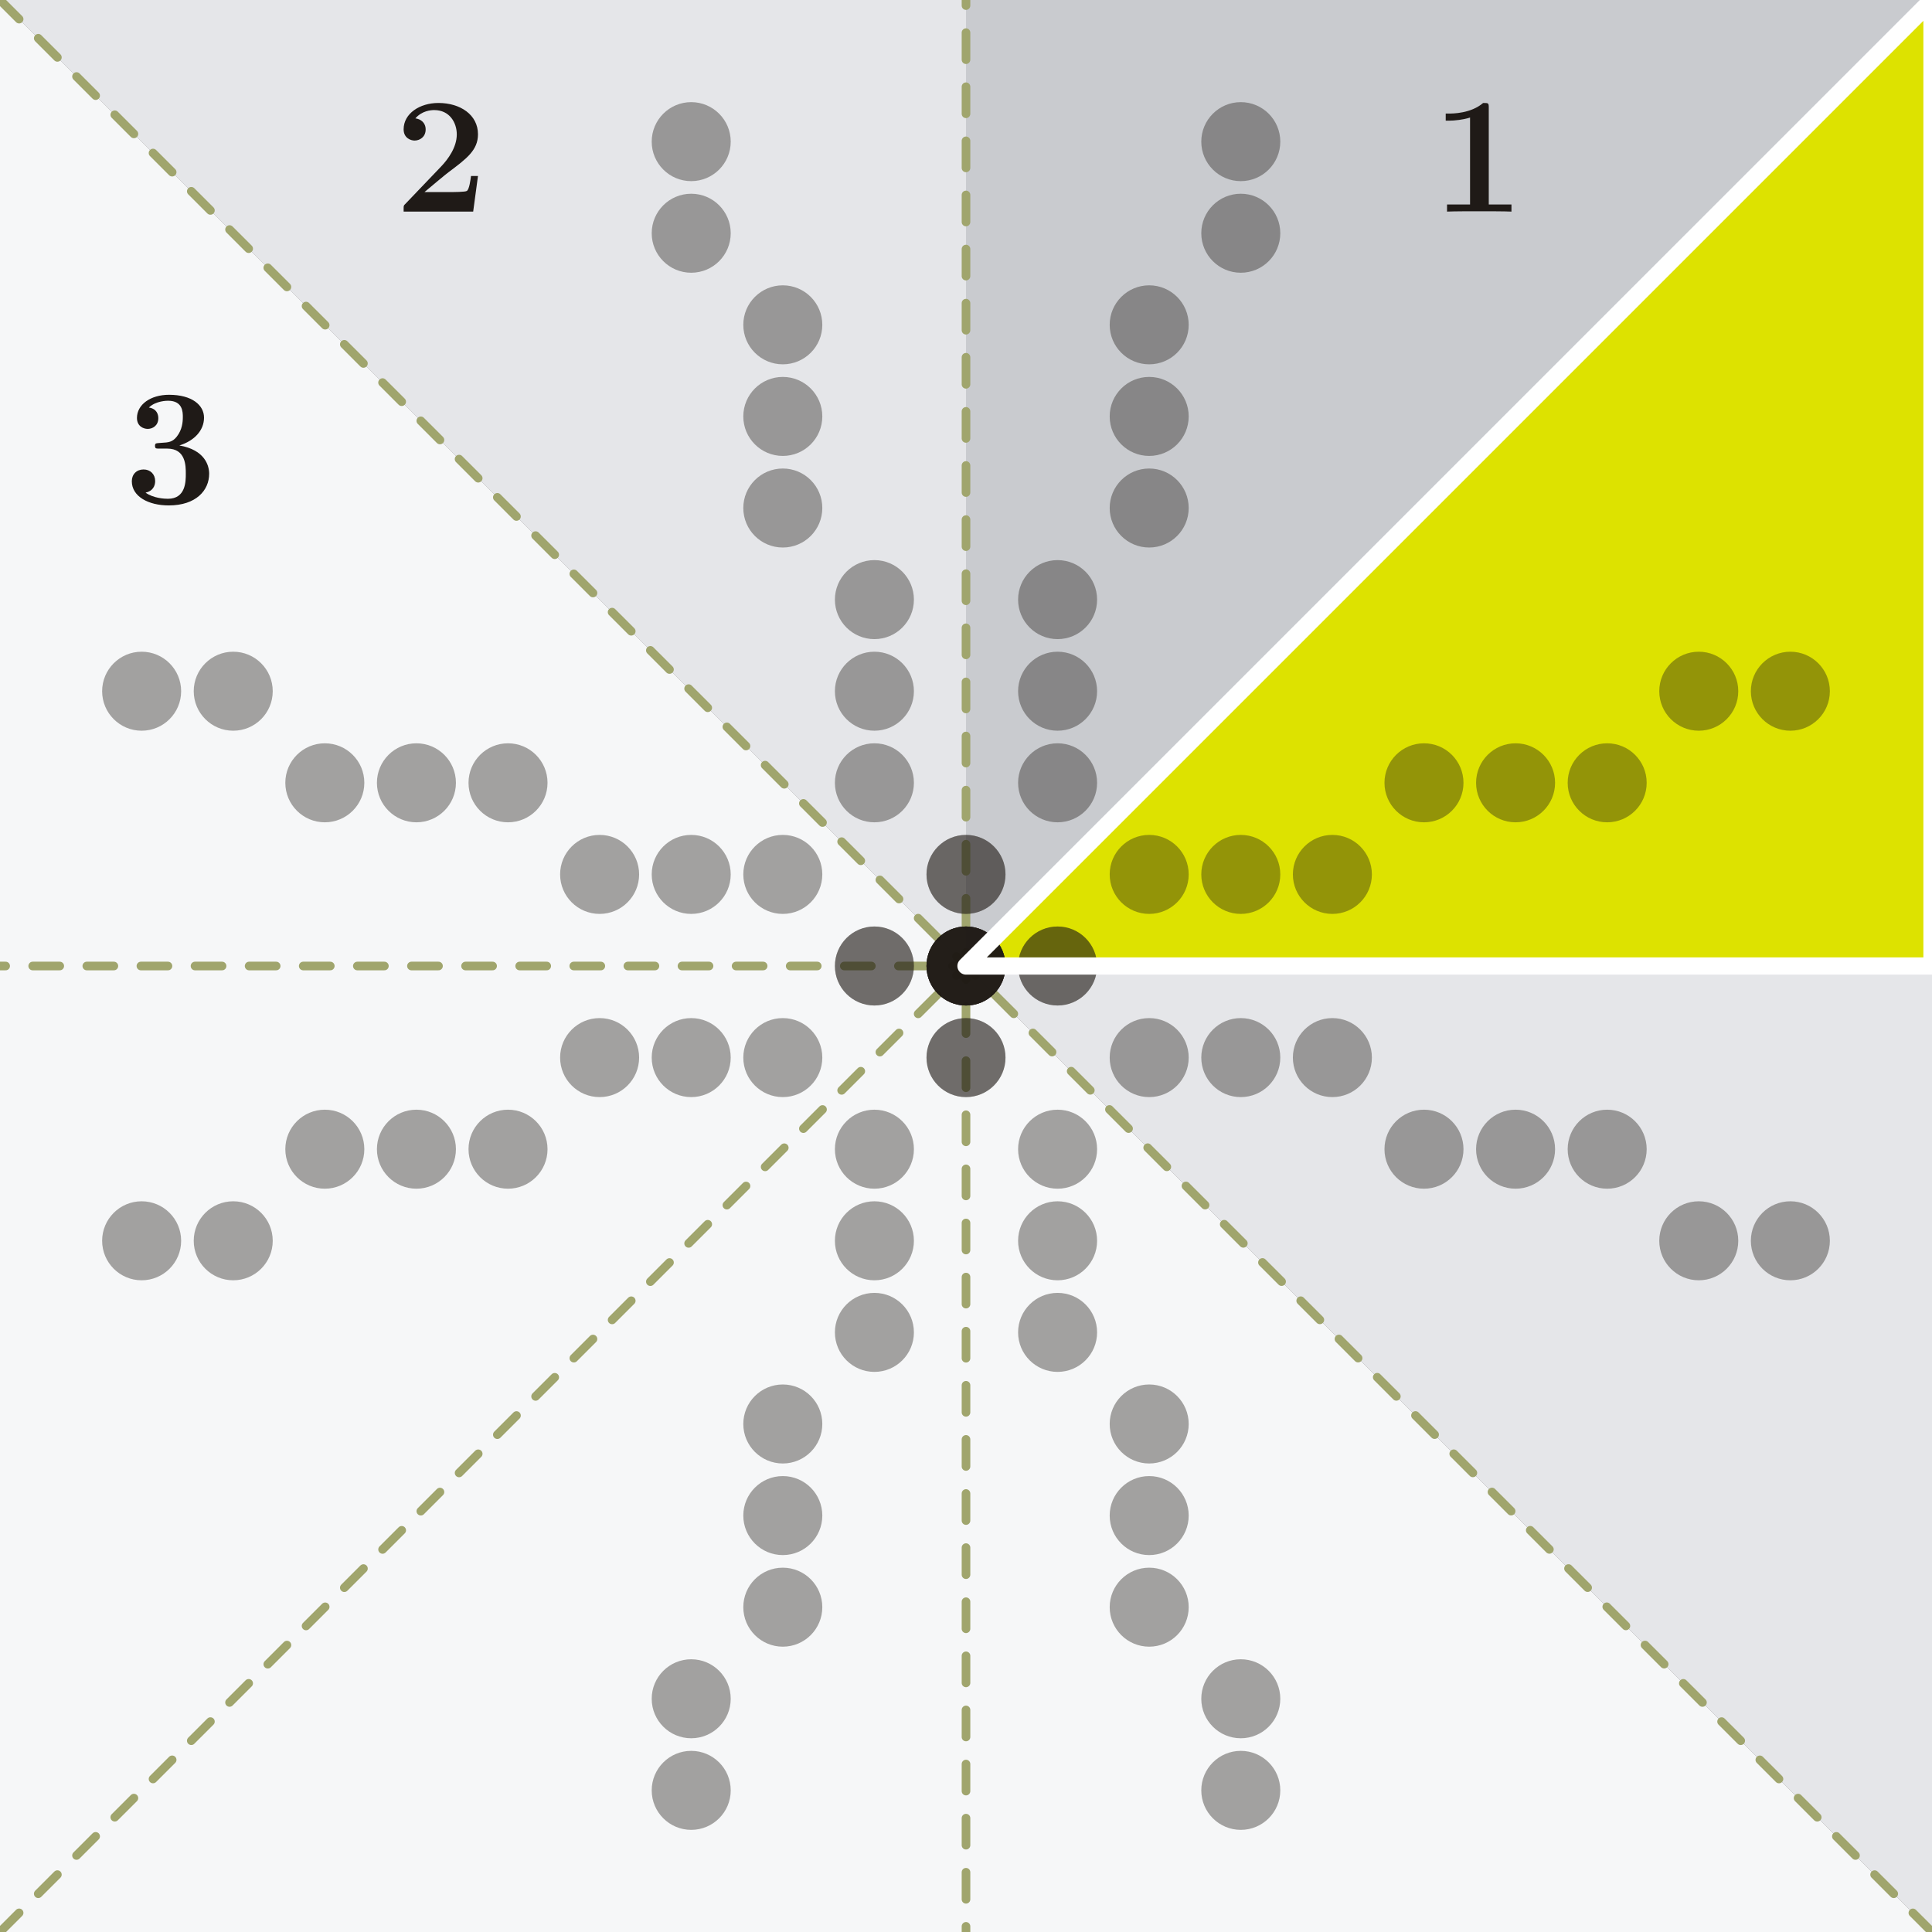 <?xml version="1.0" encoding="UTF-8"?>
<!DOCTYPE svg PUBLIC "-//W3C//DTD SVG 1.1//EN" "http://www.w3.org/Graphics/SVG/1.1/DTD/svg11.dtd">
<!-- Creator: Corel DESIGNER -->
<svg xmlns="http://www.w3.org/2000/svg" xml:space="preserve" width="600px" height="600px" style="shape-rendering:geometricPrecision; text-rendering:geometricPrecision; image-rendering:optimizeQuality; fill-rule:evenodd; clip-rule:evenodd"
viewBox="0 0 600 600"
 xmlns:xlink="http://www.w3.org/1999/xlink">
 <rect x="0" y="0" width="600" height="600" fill="#808080" stroke="none"/>
 <defs>
  <style type="text/css">
   <![CDATA[
    .str0 {stroke:#A0A56D;stroke-width:2.678;stroke-linecap:round;stroke-linejoin:round}
    .str1 {stroke:white;stroke-width:5.357;stroke-linecap:round;stroke-linejoin:round}
    .fil4 {fill:none}
    .fil2 {fill:#C9CBCF}
    .fil3 {fill:#DDE200}
    .fil1 {fill:#E5E6E9}
    .fil0 {fill:#F6F7F8}
    .fil5 {fill:#1F1A17;fill-rule:nonzero}
    .fil6 {fill:#1F1A17;fill-opacity:0.388}
   ]]>
  </style>
 </defs>
 <g id="Layer_x0020_1">
  <polygon class="fil0" points="600.001,600.002 -0,-0 -0,600.001 -0,600.002 "/>
  <g id="_33945176">
   <polygon id="_34230104" class="fil1" points="300,300 -0,-0 300,-0 "/>
   <polygon id="_34587848" class="fil1" points="600,600 300,300 600,300 "/>
  </g>
  <polygon class="fil2" points="600,-0 300,300 300,-0 "/>
  <polygon class="fil3" points="300,300 600,-0 600,300 "/>
  <path class="fil4 str0" d="M300 581.445l0 8.401m0 8.401l0 8.401m0 -58.809l0 8.401m0 8.401l0 8.401m0 -58.809l0 8.401m0 8.401l0 8.401m0 -58.809l0 8.401m0 8.401l0 8.401m0 -58.809l0 8.401m0 8.401l0 8.401m0 -58.809l0 8.401m0 8.401l0 8.401m0 -58.809l0 8.401m0 8.401l0 8.401m0 -58.809l0 8.401m0 8.401l0 8.401m0 -58.809l0 8.401m0 8.401l0 8.401m0 -58.809l0 8.401m0 8.401l0 8.401m0 -58.809l0 8.401m0 8.401l0 8.401m0 -58.809l0 8.401m0 8.401l0 8.401m0 -58.809l0 8.401m0 8.401l0 8.401m0 -58.809l0 8.401m0 8.401l0 8.401m0 -58.809l0 8.401m0 8.401l0 8.401m0 -58.809l0 8.401m0 8.401l0 8.401m0 -58.809l0 8.401m0 8.401l0 8.401m0 -58.809l0 8.401m0 -25.204l0 8.401m0 25.204l0 8.401"/>
  <path class="fil4 str0" d="M18.556 300.001l-8.401 0m-8.401 0l-8.401 0m58.809 0l-8.401 0m-8.401 0l-8.401 0m58.809 0l-8.401 0m-8.401 0l-8.401 0m58.809 0l-8.401 0m-8.401 0l-8.401 0m58.809 0l-8.401 0m-8.401 0l-8.401 0m58.809 0l-8.401 0m-8.401 0l-8.401 0m58.809 0l-8.401 0m-8.401 0l-8.401 0m58.809 0l-8.401 0m-8.401 0l-8.401 0m58.809 0l-8.401 0m-8.401 0l-8.401 0m58.809 0l-8.401 0m-8.401 0l-8.401 0m58.809 0l-8.401 0m-8.401 0l-8.401 0m58.809 0l-8.401 0m-8.401 0l-8.401 0m58.809 0l-8.401 0m-8.401 0l-8.401 0m58.809 0l-8.401 0m-8.401 0l-8.401 0m58.809 0l-8.401 0m-8.401 0l-8.401 0m58.809 0l-8.401 0m-8.401 0l-8.401 0m58.809 0l-8.401 0m-8.401 0l-8.401 0m58.809 0l-8.401 0m25.204 0l-8.401 0m-25.204 0l-8.401 0"/>
  <path class="fil4 str0" d="M11.88 588.119l5.94 -5.941m-17.822 17.822l5.941 -5.941m29.703 -29.704l5.941 -5.94m-17.821 17.822l5.94 -5.94m29.704 -29.704l5.941 -5.94m-17.822 17.822l5.941 -5.941m17.822 -17.822l5.941 -5.94m510.894 -510.891l-5.941 5.941m17.822 -17.822l-5.941 5.941m-29.703 29.703l-5.94 5.94m17.822 -17.822l-5.94 5.94m-29.703 29.703l-5.941 5.941m17.822 -17.822l-5.941 5.941m-17.822 17.822l-5.941 5.941m-421.784 421.784l-5.941 5.941m-5.941 5.94l-5.941 5.941m41.584 -41.584l-5.941 5.941m-5.941 5.94l-5.94 5.941m41.584 -41.584l-5.94 5.94m-5.941 5.941l-5.941 5.941m41.584 -41.584l-5.94 5.941m-5.941 5.941l-5.941 5.94m41.584 -41.584l-5.941 5.941m-5.941 5.941l-5.941 5.941m41.584 -41.584l-5.941 5.94m-5.941 5.941l-5.94 5.941m41.584 -41.584l-5.94 5.94m-5.941 5.941l-5.941 5.94m41.584 -41.584l-5.941 5.941m-5.941 5.941l-5.941 5.941m41.584 -41.584l-5.941 5.941m-5.941 5.941l-5.941 5.94m41.584 -41.584l-5.941 5.941m-5.941 5.941l-5.94 5.94m41.584 -41.584l-5.941 5.941m-5.94 5.941l-5.941 5.94m41.584 -41.584l-5.94 5.94m-5.941 5.941l-5.941 5.941m41.584 -41.584l-5.941 5.94m-5.94 5.941l-5.941 5.94m41.584 -41.584l-5.941 5.941m-5.941 5.941l-5.94 5.941m41.584 -41.584l-5.94 5.941m-5.941 5.941l-5.941 5.941m41.584 -41.584l-5.94 5.94m-5.941 5.941l-5.941 5.94m41.584 -41.584l-5.941 5.941m-5.941 5.941l-5.941 5.941m41.584 -41.584l-5.941 5.941m17.822 -17.822l-5.941 5.941m-17.822 17.822l-5.94 5.941"/>
  <path class="fil4 str0" d="M11.881 11.88l5.941 5.94m-17.822 -17.822l5.941 5.941m29.704 29.703l5.94 5.941m-17.822 -17.821l5.94 5.94m29.704 29.704l5.94 5.941m-17.822 -17.822l5.941 5.941m17.822 17.822l5.94 5.941m510.891 510.894l-5.941 -5.941m17.822 17.822l-5.941 -5.941m-29.703 -29.703l-5.94 -5.94m17.822 17.822l-5.94 -5.94m-29.703 -29.703l-5.941 -5.941m17.822 17.822l-5.941 -5.941m-17.822 -17.822l-5.941 -5.941m-421.784 -421.784l-5.941 -5.941m-5.94 -5.941l-5.941 -5.941m41.584 41.584l-5.941 -5.941m-5.94 -5.941l-5.941 -5.94m41.584 41.584l-5.94 -5.94m-5.941 -5.941l-5.941 -5.941m41.584 41.584l-5.941 -5.94m-5.941 -5.941l-5.94 -5.941m41.584 41.584l-5.941 -5.941m-5.941 -5.941l-5.941 -5.941m41.584 41.584l-5.94 -5.941m-5.941 -5.941l-5.941 -5.94m41.584 41.584l-5.94 -5.94m-5.941 -5.941l-5.94 -5.941m41.584 41.584l-5.941 -5.941m-5.941 -5.941l-5.941 -5.941m41.584 41.584l-5.941 -5.941m-5.941 -5.941l-5.94 -5.941m41.584 41.584l-5.941 -5.941m-5.941 -5.941l-5.94 -5.94m41.584 41.584l-5.941 -5.941m-5.941 -5.94l-5.94 -5.941m41.584 41.584l-5.94 -5.94m-5.941 -5.941l-5.941 -5.941m41.584 41.584l-5.94 -5.941m-5.941 -5.94l-5.94 -5.941m41.584 41.584l-5.941 -5.941m-5.941 -5.941l-5.941 -5.94m41.584 41.584l-5.941 -5.94m-5.941 -5.941l-5.941 -5.941m41.584 41.584l-5.94 -5.94m-5.941 -5.941l-5.94 -5.941m41.584 41.584l-5.941 -5.941m-5.941 -5.941l-5.941 -5.941m41.584 41.584l-5.941 -5.941m17.822 17.822l-5.941 -5.941m-17.822 -17.822l-5.941 -5.94"/>
  <path class="fil5" d="M462.352 33.469c0,-1.491 -0.103,-1.491 -1.749,-1.491 -3.806,3.291 -9.514,3.291 -10.646,3.291l-0.977 0 0 2.211 0.977 0c1.8,0 4.526,-0.309 6.583,-0.977l0 27 -7.149 0 0 2.211c2.16,-0.103 7.56,-0.103 9.977,-0.103 2.417,0 7.868,0 10.029,0.103l0 -2.211 -7.046 0 0 -30.034z"/>
  <g id="_34737840">
   <g>
    <g>
     <path id="_33658984" class="fil6" d="M454.498 356.892c0,6.774 -5.493,12.268 -12.268,12.268 -6.774,0 -12.267,-5.494 -12.267,-12.268 0,-6.774 5.493,-12.268 12.267,-12.268 6.774,0 12.268,5.494 12.268,12.268z"/>
     <path id="_34286960" class="fil6" d="M482.944 356.892c0,6.774 -5.493,12.268 -12.267,12.268 -6.774,0 -12.268,-5.494 -12.268,-12.268 0,-6.774 5.493,-12.268 12.268,-12.268 6.774,0 12.267,5.494 12.267,12.268z"/>
     <path id="_34284216" class="fil6" d="M511.39 356.892c0,6.774 -5.493,12.268 -12.268,12.268 -6.774,0 -12.267,-5.493 -12.267,-12.268 0,-6.774 5.493,-12.267 12.267,-12.267 6.774,0 12.268,5.493 12.268,12.267z"/>
     <path id="_33679360" class="fil6" d="M539.835 385.338c0,6.774 -5.493,12.268 -12.268,12.268 -6.774,0 -12.267,-5.494 -12.267,-12.268 0,-6.774 5.493,-12.268 12.267,-12.268 6.774,0 12.268,5.494 12.268,12.268z"/>
     <path id="_32468536" class="fil6" d="M568.281 385.338c0,6.774 -5.493,12.268 -12.267,12.268 -6.774,0 -12.268,-5.494 -12.268,-12.268 0,-6.774 5.493,-12.268 12.268,-12.268 6.774,0 12.267,5.494 12.267,12.268z"/>
     <path id="_32315872" class="fil6" d="M397.606 328.446c0,6.774 -5.493,12.268 -12.267,12.268 -6.774,0 -12.268,-5.494 -12.268,-12.268 0,-6.774 5.493,-12.268 12.268,-12.268 6.774,0 12.267,5.494 12.267,12.268z"/>
     <path id="_32627216" class="fil6" d="M426.052 328.446c0,6.774 -5.494,12.267 -12.268,12.267 -6.774,0 -12.268,-5.493 -12.268,-12.267 0,-6.774 5.494,-12.268 12.268,-12.268 6.774,0 12.268,5.493 12.268,12.268z"/>
     <path id="_32606320" class="fil6" d="M369.16 328.446c0,6.774 -5.493,12.268 -12.268,12.268 -6.774,0 -12.267,-5.494 -12.267,-12.268 0,-6.774 5.493,-12.268 12.267,-12.268 6.774,0 12.268,5.494 12.268,12.268z"/>
     <path id="_32496072" class="fil6" d="M340.714 300c0,6.774 -5.493,12.268 -12.267,12.268 -6.774,0 -12.268,-5.493 -12.268,-12.268 0,-6.774 5.493,-12.267 12.268,-12.267 6.774,0 12.267,5.493 12.267,12.267z"/>
     <path id="_33420936" class="fil6" d="M312.268 300c0,6.774 -5.493,12.268 -12.268,12.268 -6.774,0 -12.267,-5.493 -12.267,-12.268 0,-6.774 5.493,-12.267 12.267,-12.267 6.774,0 12.268,5.493 12.268,12.267z"/>
    </g>
    <g>
     <path id="_33803304" class="fil6" d="M145.502 243.108c0,-6.774 5.493,-12.268 12.268,-12.268 6.774,0 12.267,5.494 12.267,12.268 0,6.774 -5.493,12.268 -12.267,12.268 -6.774,0 -12.268,-5.494 -12.268,-12.268z"/>
     <path id="_33110320" class="fil6" d="M117.056 243.108c0,-6.774 5.493,-12.268 12.267,-12.268 6.774,0 12.268,5.494 12.268,12.268 0,6.774 -5.493,12.268 -12.268,12.268 -6.774,0 -12.267,-5.494 -12.267,-12.268z"/>
     <path id="_34121424" class="fil6" d="M88.61 243.108c0,-6.774 5.493,-12.268 12.268,-12.268 6.774,0 12.267,5.493 12.267,12.268 0,6.774 -5.493,12.267 -12.267,12.267 -6.774,0 -12.268,-5.493 -12.268,-12.267z"/>
     <path id="_34124824" class="fil6" d="M60.165 214.662c0,-6.774 5.493,-12.268 12.268,-12.268 6.774,0 12.267,5.494 12.267,12.268 0,6.774 -5.493,12.268 -12.267,12.268 -6.774,0 -12.268,-5.494 -12.268,-12.268z"/>
     <path id="_34122328" class="fil6" d="M31.719 214.662c0,-6.774 5.493,-12.268 12.267,-12.268 6.774,0 12.268,5.494 12.268,12.268 0,6.774 -5.493,12.268 -12.268,12.268 -6.774,0 -12.267,-5.494 -12.267,-12.268z"/>
     <path id="_34278016" class="fil6" d="M202.394 271.554c0,-6.774 5.493,-12.268 12.267,-12.268 6.774,0 12.268,5.494 12.268,12.268 0,6.774 -5.493,12.268 -12.268,12.268 -6.774,0 -12.267,-5.494 -12.267,-12.268z"/>
     <path id="_32521352" class="fil6" d="M173.948 271.554c0,-6.774 5.494,-12.267 12.268,-12.267 6.774,0 12.268,5.493 12.268,12.267 0,6.774 -5.494,12.268 -12.268,12.268 -6.774,0 -12.268,-5.493 -12.268,-12.268z"/>
     <path id="_34277152" class="fil6" d="M230.84 271.554c0,-6.774 5.493,-12.268 12.268,-12.268 6.774,0 12.267,5.494 12.267,12.268 0,6.774 -5.493,12.268 -12.267,12.268 -6.774,0 -12.268,-5.494 -12.268,-12.268z"/>
     <path id="_16385816" class="fil6" d="M259.286 300c0,-6.774 5.493,-12.268 12.267,-12.268 6.774,0 12.268,5.493 12.268,12.268 0,6.774 -5.493,12.267 -12.268,12.267 -6.774,0 -12.267,-5.493 -12.267,-12.267z"/>
     <path id="_34280320" class="fil6" d="M287.732 300c0,-6.774 5.493,-12.268 12.268,-12.268 6.774,0 12.267,5.493 12.267,12.268 0,6.774 -5.493,12.267 -12.267,12.267 -6.774,0 -12.268,-5.493 -12.268,-12.267z"/>
    </g>
    <g>
     <path id="_32534512" class="fil6" d="M145.502 356.892c0,6.774 5.493,12.268 12.268,12.268 6.774,0 12.267,-5.494 12.267,-12.268 0,-6.774 -5.493,-12.268 -12.267,-12.268 -6.774,0 -12.268,5.494 -12.268,12.268z"/>
     <path id="_32897976" class="fil6" d="M117.056 356.892c0,6.774 5.493,12.268 12.267,12.268 6.774,0 12.268,-5.494 12.268,-12.268 0,-6.774 -5.493,-12.268 -12.268,-12.268 -6.774,0 -12.267,5.494 -12.267,12.268z"/>
     <path id="_33661176" class="fil6" d="M88.61 356.892c0,6.774 5.493,12.268 12.268,12.268 6.774,0 12.267,-5.493 12.267,-12.268 0,-6.774 -5.493,-12.267 -12.267,-12.267 -6.774,0 -12.268,5.493 -12.268,12.267z"/>
     <path id="_33572888" class="fil6" d="M60.165 385.338c0,6.774 5.493,12.268 12.268,12.268 6.774,0 12.267,-5.494 12.267,-12.268 0,-6.774 -5.493,-12.268 -12.267,-12.268 -6.774,0 -12.268,5.494 -12.268,12.268z"/>
     <path id="_34013152" class="fil6" d="M31.719 385.338c0,6.774 5.493,12.268 12.267,12.268 6.774,0 12.268,-5.494 12.268,-12.268 0,-6.774 -5.493,-12.268 -12.268,-12.268 -6.774,0 -12.267,5.494 -12.267,12.268z"/>
     <path id="_32406688" class="fil6" d="M202.394 328.446c0,6.774 5.493,12.268 12.267,12.268 6.774,0 12.268,-5.494 12.268,-12.268 0,-6.774 -5.493,-12.268 -12.268,-12.268 -6.774,0 -12.267,5.494 -12.267,12.268z"/>
     <path id="_34283928" class="fil6" d="M173.948 328.446c0,6.774 5.494,12.267 12.268,12.267 6.774,0 12.268,-5.493 12.268,-12.267 0,-6.774 -5.494,-12.268 -12.268,-12.268 -6.774,0 -12.268,5.493 -12.268,12.268z"/>
     <path id="_33659560" class="fil6" d="M230.84 328.446c0,6.774 5.493,12.268 12.268,12.268 6.774,0 12.267,-5.494 12.267,-12.268 0,-6.774 -5.493,-12.268 -12.267,-12.268 -6.774,0 -12.268,5.494 -12.268,12.268z"/>
     <path id="_32608248" class="fil6" d="M259.286 300c0,6.774 5.493,12.268 12.267,12.268 6.774,0 12.268,-5.493 12.268,-12.268 0,-6.774 -5.493,-12.267 -12.268,-12.267 -6.774,0 -12.267,5.493 -12.267,12.267z"/>
     <path id="_34287392" class="fil6" d="M287.732 300c0,6.774 5.493,12.268 12.268,12.268 6.774,0 12.267,-5.493 12.267,-12.268 0,-6.774 -5.493,-12.267 -12.267,-12.267 -6.774,0 -12.268,5.493 -12.268,12.267z"/>
    </g>
    <g>
     <path id="_34015488" class="fil6" d="M356.892 454.498c6.774,0 12.268,-5.493 12.268,-12.268 0,-6.774 -5.494,-12.267 -12.268,-12.267 -6.774,0 -12.268,5.493 -12.268,12.267 0,6.774 5.494,12.268 12.268,12.268z"/>
     <path id="_34336928" class="fil6" d="M356.892 482.944c6.774,0 12.268,-5.493 12.268,-12.267 0,-6.774 -5.494,-12.268 -12.268,-12.268 -6.774,0 -12.268,5.493 -12.268,12.268 0,6.774 5.494,12.267 12.268,12.267z"/>
     <path id="_34021464" class="fil6" d="M356.892 511.39c6.774,0 12.268,-5.493 12.268,-12.268 0,-6.774 -5.493,-12.267 -12.268,-12.267 -6.774,0 -12.267,5.493 -12.267,12.267 0,6.774 5.493,12.268 12.267,12.268z"/>
     <path id="_34341928" class="fil6" d="M385.338 539.835c6.774,0 12.268,-5.493 12.268,-12.268 0,-6.774 -5.494,-12.267 -12.268,-12.267 -6.774,0 -12.268,5.493 -12.268,12.267 0,6.774 5.494,12.268 12.268,12.268z"/>
     <path id="_34337936" class="fil6" d="M385.338 568.281c6.774,0 12.268,-5.493 12.268,-12.267 0,-6.774 -5.494,-12.268 -12.268,-12.268 -6.774,0 -12.268,5.493 -12.268,12.268 0,6.774 5.494,12.267 12.268,12.267z"/>
     <path id="_34339664" class="fil6" d="M328.446 397.606c6.774,0 12.268,-5.493 12.268,-12.267 0,-6.774 -5.494,-12.268 -12.268,-12.268 -6.774,0 -12.268,5.493 -12.268,12.268 0,6.774 5.494,12.267 12.268,12.267z"/>
     <path id="_34027168" class="fil6" d="M328.446 426.052c6.774,0 12.267,-5.494 12.267,-12.268 0,-6.774 -5.493,-12.268 -12.267,-12.268 -6.774,0 -12.268,5.494 -12.268,12.268 0,6.774 5.493,12.268 12.268,12.268z"/>
     <path id="_34016624" class="fil6" d="M328.446 369.16c6.774,0 12.268,-5.493 12.268,-12.268 0,-6.774 -5.494,-12.267 -12.268,-12.267 -6.774,0 -12.268,5.493 -12.268,12.267 0,6.774 5.494,12.268 12.268,12.268z"/>
     <path id="_34016192" class="fil6" d="M300 340.714c6.774,0 12.268,-5.493 12.268,-12.267 0,-6.774 -5.493,-12.268 -12.268,-12.268 -6.774,0 -12.267,5.493 -12.267,12.268 0,6.774 5.493,12.267 12.267,12.267z"/>
     <path id="_34017920" class="fil6" d="M300 312.268c6.774,0 12.268,-5.493 12.268,-12.268 0,-6.774 -5.493,-12.267 -12.268,-12.267 -6.774,0 -12.267,5.493 -12.267,12.267 0,6.774 5.493,12.268 12.267,12.268z"/>
    </g>
    <g>
     <path id="_34334768" class="fil6" d="M243.108 454.498c-6.774,0 -12.268,-5.493 -12.268,-12.268 0,-6.774 5.494,-12.267 12.268,-12.267 6.774,0 12.268,5.493 12.268,12.267 0,6.774 -5.494,12.268 -12.268,12.268z"/>
     <path id="_34015344" class="fil6" d="M243.108 482.944c-6.774,0 -12.268,-5.493 -12.268,-12.267 0,-6.774 5.494,-12.268 12.268,-12.268 6.774,0 12.268,5.493 12.268,12.268 0,6.774 -5.494,12.267 -12.268,12.267z"/>
     <path id="_32738760" class="fil6" d="M243.108 511.39c-6.774,0 -12.268,-5.493 -12.268,-12.268 0,-6.774 5.493,-12.267 12.268,-12.267 6.774,0 12.267,5.493 12.267,12.267 0,6.774 -5.493,12.268 -12.267,12.268z"/>
     <path id="_34485008" class="fil6" d="M214.662 539.835c-6.774,0 -12.268,-5.493 -12.268,-12.268 0,-6.774 5.494,-12.267 12.268,-12.267 6.774,0 12.268,5.493 12.268,12.267 0,6.774 -5.494,12.268 -12.268,12.268z"/>
     <path id="_33795120" class="fil6" d="M214.662 568.281c-6.774,0 -12.268,-5.493 -12.268,-12.267 0,-6.774 5.494,-12.268 12.268,-12.268 6.774,0 12.268,5.493 12.268,12.268 0,6.774 -5.494,12.267 -12.268,12.267z"/>
     <path id="_34005712" class="fil6" d="M271.554 397.606c-6.774,0 -12.268,-5.493 -12.268,-12.267 0,-6.774 5.494,-12.268 12.268,-12.268 6.774,0 12.268,5.493 12.268,12.268 0,6.774 -5.494,12.267 -12.268,12.267z"/>
     <path id="_34005472" class="fil6" d="M271.554 426.052c-6.774,0 -12.267,-5.494 -12.267,-12.268 0,-6.774 5.493,-12.268 12.267,-12.268 6.774,0 12.268,5.494 12.268,12.268 0,6.774 -5.493,12.268 -12.268,12.268z"/>
     <path id="_32964376" class="fil6" d="M271.554 369.16c-6.774,0 -12.268,-5.493 -12.268,-12.268 0,-6.774 5.494,-12.267 12.268,-12.267 6.774,0 12.268,5.493 12.268,12.267 0,6.774 -5.494,12.268 -12.268,12.268z"/>
     <path id="_32365224" class="fil6" d="M300 340.714c-6.774,0 -12.268,-5.493 -12.268,-12.267 0,-6.774 5.493,-12.268 12.268,-12.268 6.774,0 12.267,5.493 12.267,12.268 0,6.774 -5.493,12.267 -12.267,12.267z"/>
     <path id="_32391576" class="fil6" d="M300 312.268c-6.774,0 -12.268,-5.493 -12.268,-12.268 0,-6.774 5.493,-12.267 12.268,-12.267 6.774,0 12.267,5.493 12.267,12.267 0,6.774 -5.493,12.268 -12.267,12.268z"/>
    </g>
    <g>
     <path id="_33286048" class="fil6" d="M356.892 145.502c6.774,0 12.268,5.493 12.268,12.268 0,6.774 -5.494,12.267 -12.268,12.267 -6.774,0 -12.268,-5.493 -12.268,-12.267 0,-6.774 5.494,-12.268 12.268,-12.268z"/>
     <path id="_32389216" class="fil6" d="M356.892 117.056c6.774,0 12.268,5.493 12.268,12.267 0,6.774 -5.494,12.268 -12.268,12.268 -6.774,0 -12.268,-5.493 -12.268,-12.268 0,-6.774 5.494,-12.267 12.268,-12.267z"/>
     <path id="_33094280" class="fil6" d="M356.892 88.61c6.774,0 12.268,5.493 12.268,12.268 0,6.774 -5.493,12.267 -12.268,12.267 -6.774,0 -12.267,-5.493 -12.267,-12.267 0,-6.774 5.493,-12.268 12.267,-12.268z"/>
     <path id="_32364968" class="fil6" d="M385.338 60.165c6.774,0 12.268,5.493 12.268,12.268 0,6.774 -5.494,12.267 -12.268,12.267 -6.774,0 -12.268,-5.493 -12.268,-12.267 0,-6.774 5.494,-12.268 12.268,-12.268z"/>
     <path id="_32812000" class="fil6" d="M385.338 31.719c6.774,0 12.268,5.493 12.268,12.267 0,6.774 -5.494,12.268 -12.268,12.268 -6.774,0 -12.268,-5.493 -12.268,-12.268 0,-6.774 5.494,-12.267 12.268,-12.267z"/>
     <path id="_32303248" class="fil6" d="M328.446 202.394c6.774,0 12.268,5.493 12.268,12.267 0,6.774 -5.494,12.268 -12.268,12.268 -6.774,0 -12.268,-5.493 -12.268,-12.268 0,-6.774 5.494,-12.267 12.268,-12.267z"/>
     <path id="_34272440" class="fil6" d="M328.446 173.948c6.774,0 12.267,5.494 12.267,12.268 0,6.774 -5.493,12.268 -12.267,12.268 -6.774,0 -12.268,-5.494 -12.268,-12.268 0,-6.774 5.493,-12.268 12.268,-12.268z"/>
     <path id="_32816384" class="fil6" d="M328.446 230.84c6.774,0 12.268,5.493 12.268,12.268 0,6.774 -5.494,12.267 -12.268,12.267 -6.774,0 -12.268,-5.493 -12.268,-12.267 0,-6.774 5.494,-12.268 12.268,-12.268z"/>
     <path id="_32532920" class="fil6" d="M300 259.286c6.774,0 12.268,5.493 12.268,12.267 0,6.774 -5.493,12.268 -12.268,12.268 -6.774,0 -12.267,-5.493 -12.267,-12.268 0,-6.774 5.493,-12.267 12.267,-12.267z"/>
     <path id="_34009120" class="fil6" d="M300 287.732c6.774,0 12.268,5.493 12.268,12.268 0,6.774 -5.493,12.267 -12.268,12.267 -6.774,0 -12.267,-5.493 -12.267,-12.267 0,-6.774 5.493,-12.268 12.267,-12.268z"/>
    </g>
    <g>
     <path id="_33664336" class="fil6" d="M243.108 145.502c-6.774,0 -12.268,5.493 -12.268,12.268 0,6.774 5.494,12.267 12.268,12.267 6.774,0 12.268,-5.493 12.268,-12.267 0,-6.774 -5.494,-12.268 -12.268,-12.268z"/>
     <path id="_33672392" class="fil6" d="M243.108 117.056c-6.774,0 -12.268,5.493 -12.268,12.267 0,6.774 5.494,12.268 12.268,12.268 6.774,0 12.268,-5.493 12.268,-12.268 0,-6.774 -5.494,-12.267 -12.268,-12.267z"/>
     <path id="_34284792" class="fil6" d="M243.108 88.61c-6.774,0 -12.268,5.493 -12.268,12.268 0,6.774 5.493,12.267 12.268,12.267 6.774,0 12.267,-5.493 12.267,-12.267 0,-6.774 -5.493,-12.268 -12.267,-12.268z"/>
     <path id="_32687800" class="fil6" d="M214.662 60.165c-6.774,0 -12.268,5.493 -12.268,12.268 0,6.774 5.494,12.267 12.268,12.267 6.774,0 12.268,-5.493 12.268,-12.267 0,-6.774 -5.494,-12.268 -12.268,-12.268z"/>
     <path id="_33938496" class="fil6" d="M214.662 31.719c-6.774,0 -12.268,5.493 -12.268,12.267 0,6.774 5.494,12.268 12.268,12.268 6.774,0 12.268,-5.493 12.268,-12.268 0,-6.774 -5.494,-12.267 -12.268,-12.267z"/>
     <path id="_32889416" class="fil6" d="M271.554 202.394c-6.774,0 -12.268,5.493 -12.268,12.267 0,6.774 5.494,12.268 12.268,12.268 6.774,0 12.268,-5.493 12.268,-12.268 0,-6.774 -5.494,-12.267 -12.268,-12.267z"/>
     <path id="_33938544" class="fil6" d="M271.554 173.948c-6.774,0 -12.267,5.494 -12.267,12.268 0,6.774 5.493,12.268 12.267,12.268 6.774,0 12.268,-5.494 12.268,-12.268 0,-6.774 -5.493,-12.268 -12.268,-12.268z"/>
     <path id="_33225432" class="fil6" d="M271.554 230.84c-6.774,0 -12.268,5.493 -12.268,12.268 0,6.774 5.494,12.267 12.268,12.267 6.774,0 12.268,-5.493 12.268,-12.267 0,-6.774 -5.494,-12.268 -12.268,-12.268z"/>
     <path id="_34276592" class="fil6" d="M300 259.286c-6.774,0 -12.268,5.493 -12.268,12.267 0,6.774 5.493,12.268 12.268,12.268 6.774,0 12.267,-5.493 12.267,-12.268 0,-6.774 -5.493,-12.267 -12.267,-12.267z"/>
     <path id="_34001480" class="fil6" d="M300 287.732c-6.774,0 -12.268,5.493 -12.268,12.268 0,6.774 5.493,12.267 12.268,12.267 6.774,0 12.267,-5.493 12.267,-12.267 0,-6.774 -5.493,-12.268 -12.267,-12.268z"/>
    </g>
   </g>
   <g>
    <path id="_32527840" class="fil6" d="M454.498 243.108c0,-6.774 -5.493,-12.268 -12.268,-12.268 -6.774,0 -12.267,5.494 -12.267,12.268 0,6.774 5.493,12.268 12.267,12.268 6.774,0 12.268,-5.494 12.268,-12.268z"/>
    <path id="_32422048" class="fil6" d="M482.944 243.108c0,-6.774 -5.493,-12.268 -12.267,-12.268 -6.774,0 -12.268,5.494 -12.268,12.268 0,6.774 5.493,12.268 12.268,12.268 6.774,0 12.267,-5.494 12.267,-12.268z"/>
    <path id="_25689120" class="fil6" d="M511.39 243.108c0,-6.774 -5.493,-12.268 -12.268,-12.268 -6.774,0 -12.267,5.493 -12.267,12.268 0,6.774 5.493,12.267 12.267,12.267 6.774,0 12.268,-5.493 12.268,-12.267z"/>
    <path id="_32355808" class="fil6" d="M539.835 214.662c0,-6.774 -5.493,-12.268 -12.268,-12.268 -6.774,0 -12.267,5.494 -12.267,12.268 0,6.774 5.493,12.268 12.267,12.268 6.774,0 12.268,-5.494 12.268,-12.268z"/>
    <path id="_32364688" class="fil6" d="M568.281 214.662c0,-6.774 -5.493,-12.268 -12.267,-12.268 -6.774,0 -12.268,5.494 -12.268,12.268 0,6.774 5.493,12.268 12.268,12.268 6.774,0 12.267,-5.494 12.267,-12.268z"/>
    <path id="_34283640" class="fil6" d="M397.606 271.554c0,-6.774 -5.493,-12.268 -12.267,-12.268 -6.774,0 -12.268,5.494 -12.268,12.268 0,6.774 5.493,12.268 12.268,12.268 6.774,0 12.267,-5.494 12.267,-12.268z"/>
    <path id="_32647624" class="fil6" d="M426.052 271.554c0,-6.774 -5.494,-12.267 -12.268,-12.267 -6.774,0 -12.268,5.493 -12.268,12.267 0,6.774 5.494,12.268 12.268,12.268 6.774,0 12.268,-5.493 12.268,-12.268z"/>
    <path id="_32593496" class="fil6" d="M369.16 271.554c0,-6.774 -5.493,-12.268 -12.268,-12.268 -6.774,0 -12.267,5.494 -12.267,12.268 0,6.774 5.493,12.268 12.267,12.268 6.774,0 12.268,-5.494 12.268,-12.268z"/>
    <path id="_33614616" class="fil6" d="M340.714 300c0,-6.774 -5.493,-12.268 -12.267,-12.268 -6.774,0 -12.268,5.493 -12.268,12.268 0,6.774 5.493,12.267 12.268,12.267 6.774,0 12.267,-5.493 12.267,-12.267z"/>
    <path id="_32528248" class="fil6" d="M312.268 300c0,-6.774 -5.493,-12.268 -12.268,-12.268 -6.774,0 -12.267,5.493 -12.267,12.268 0,6.774 5.493,12.267 12.267,12.267 6.774,0 12.268,-5.493 12.268,-12.267z"/>
   </g>
  </g>
  <polygon class="fil4 str1" points="300,300 600.002,-0 600.002,300.001 "/>
  <path class="fil5" d="M148.439 54.657l-2.16 0c-0.154,1.08 -0.514,4.114 -1.286,4.629 -0.412,0.36 -4.423,0.36 -5.194,0.36l-7.971 0c1.954,-1.646 6.634,-5.554 7.406,-6.12 5.709,-4.269 9.206,-6.891 9.206,-11.829 0,-6.069 -5.503,-9.72 -12.291,-9.72 -5.811,0 -10.8,3.291 -10.8,8.177 0,2.726 2.212,3.497 3.394,3.497 1.594,0 3.446,-1.08 3.446,-3.446 0,-2.16 -1.594,-3.24 -3.189,-3.446 2.057,-2.366 4.783,-2.571 5.863,-2.571 4.732,0 6.994,3.857 6.994,7.56 0,4.012 -2.726,7.714 -4.834,9.926l-11.16 11.674c-0.514,0.463 -0.514,0.566 -0.514,1.491l0 0.874 21.6 0 1.491 -11.057z"/>
  <path class="fil5" d="M51.942 139.317c5.76,0 5.76,5.349 5.76,7.817 0,2.314 0,7.766 -5.554,7.766 -1.08,0 -4.474,-0.154 -6.943,-1.903 2.212,-0.463 2.983,-2.057 2.983,-3.6 0,-2.109 -1.491,-3.6 -3.6,-3.6 -2.16,0 -3.652,1.491 -3.652,3.651 0,4.732 5.143,7.517 11.469,7.517 8.486,0 12.549,-4.689 12.549,-9.831 0,-2.52 -1.286,-7.406 -9.257,-8.794 4.526,-1.388 7.663,-4.577 7.663,-8.64 0,-3.857 -3.703,-7.097 -10.852,-7.097 -5.76,0 -9.977,3.034 -9.977,7.2 0,2.571 2.006,3.394 3.343,3.394 1.491,0 3.291,-0.977 3.291,-3.343 0,-1.183 -0.514,-2.931 -2.931,-3.291 2.16,-2.109 5.657,-2.109 5.966,-2.109 4.577,0 4.577,3.549 4.577,5.091 0,1.543 -0.206,3.909 -1.851,6.017 -1.337,1.749 -2.674,1.852 -4.629,1.954 -0.617,0.051 -1.646,0.103 -1.851,0.206 -0.309,0.154 -0.309,0.514 -0.309,0.72 0,0.874 0.309,0.874 1.337,0.874l2.468 0z"/>
 </g>
</svg>
